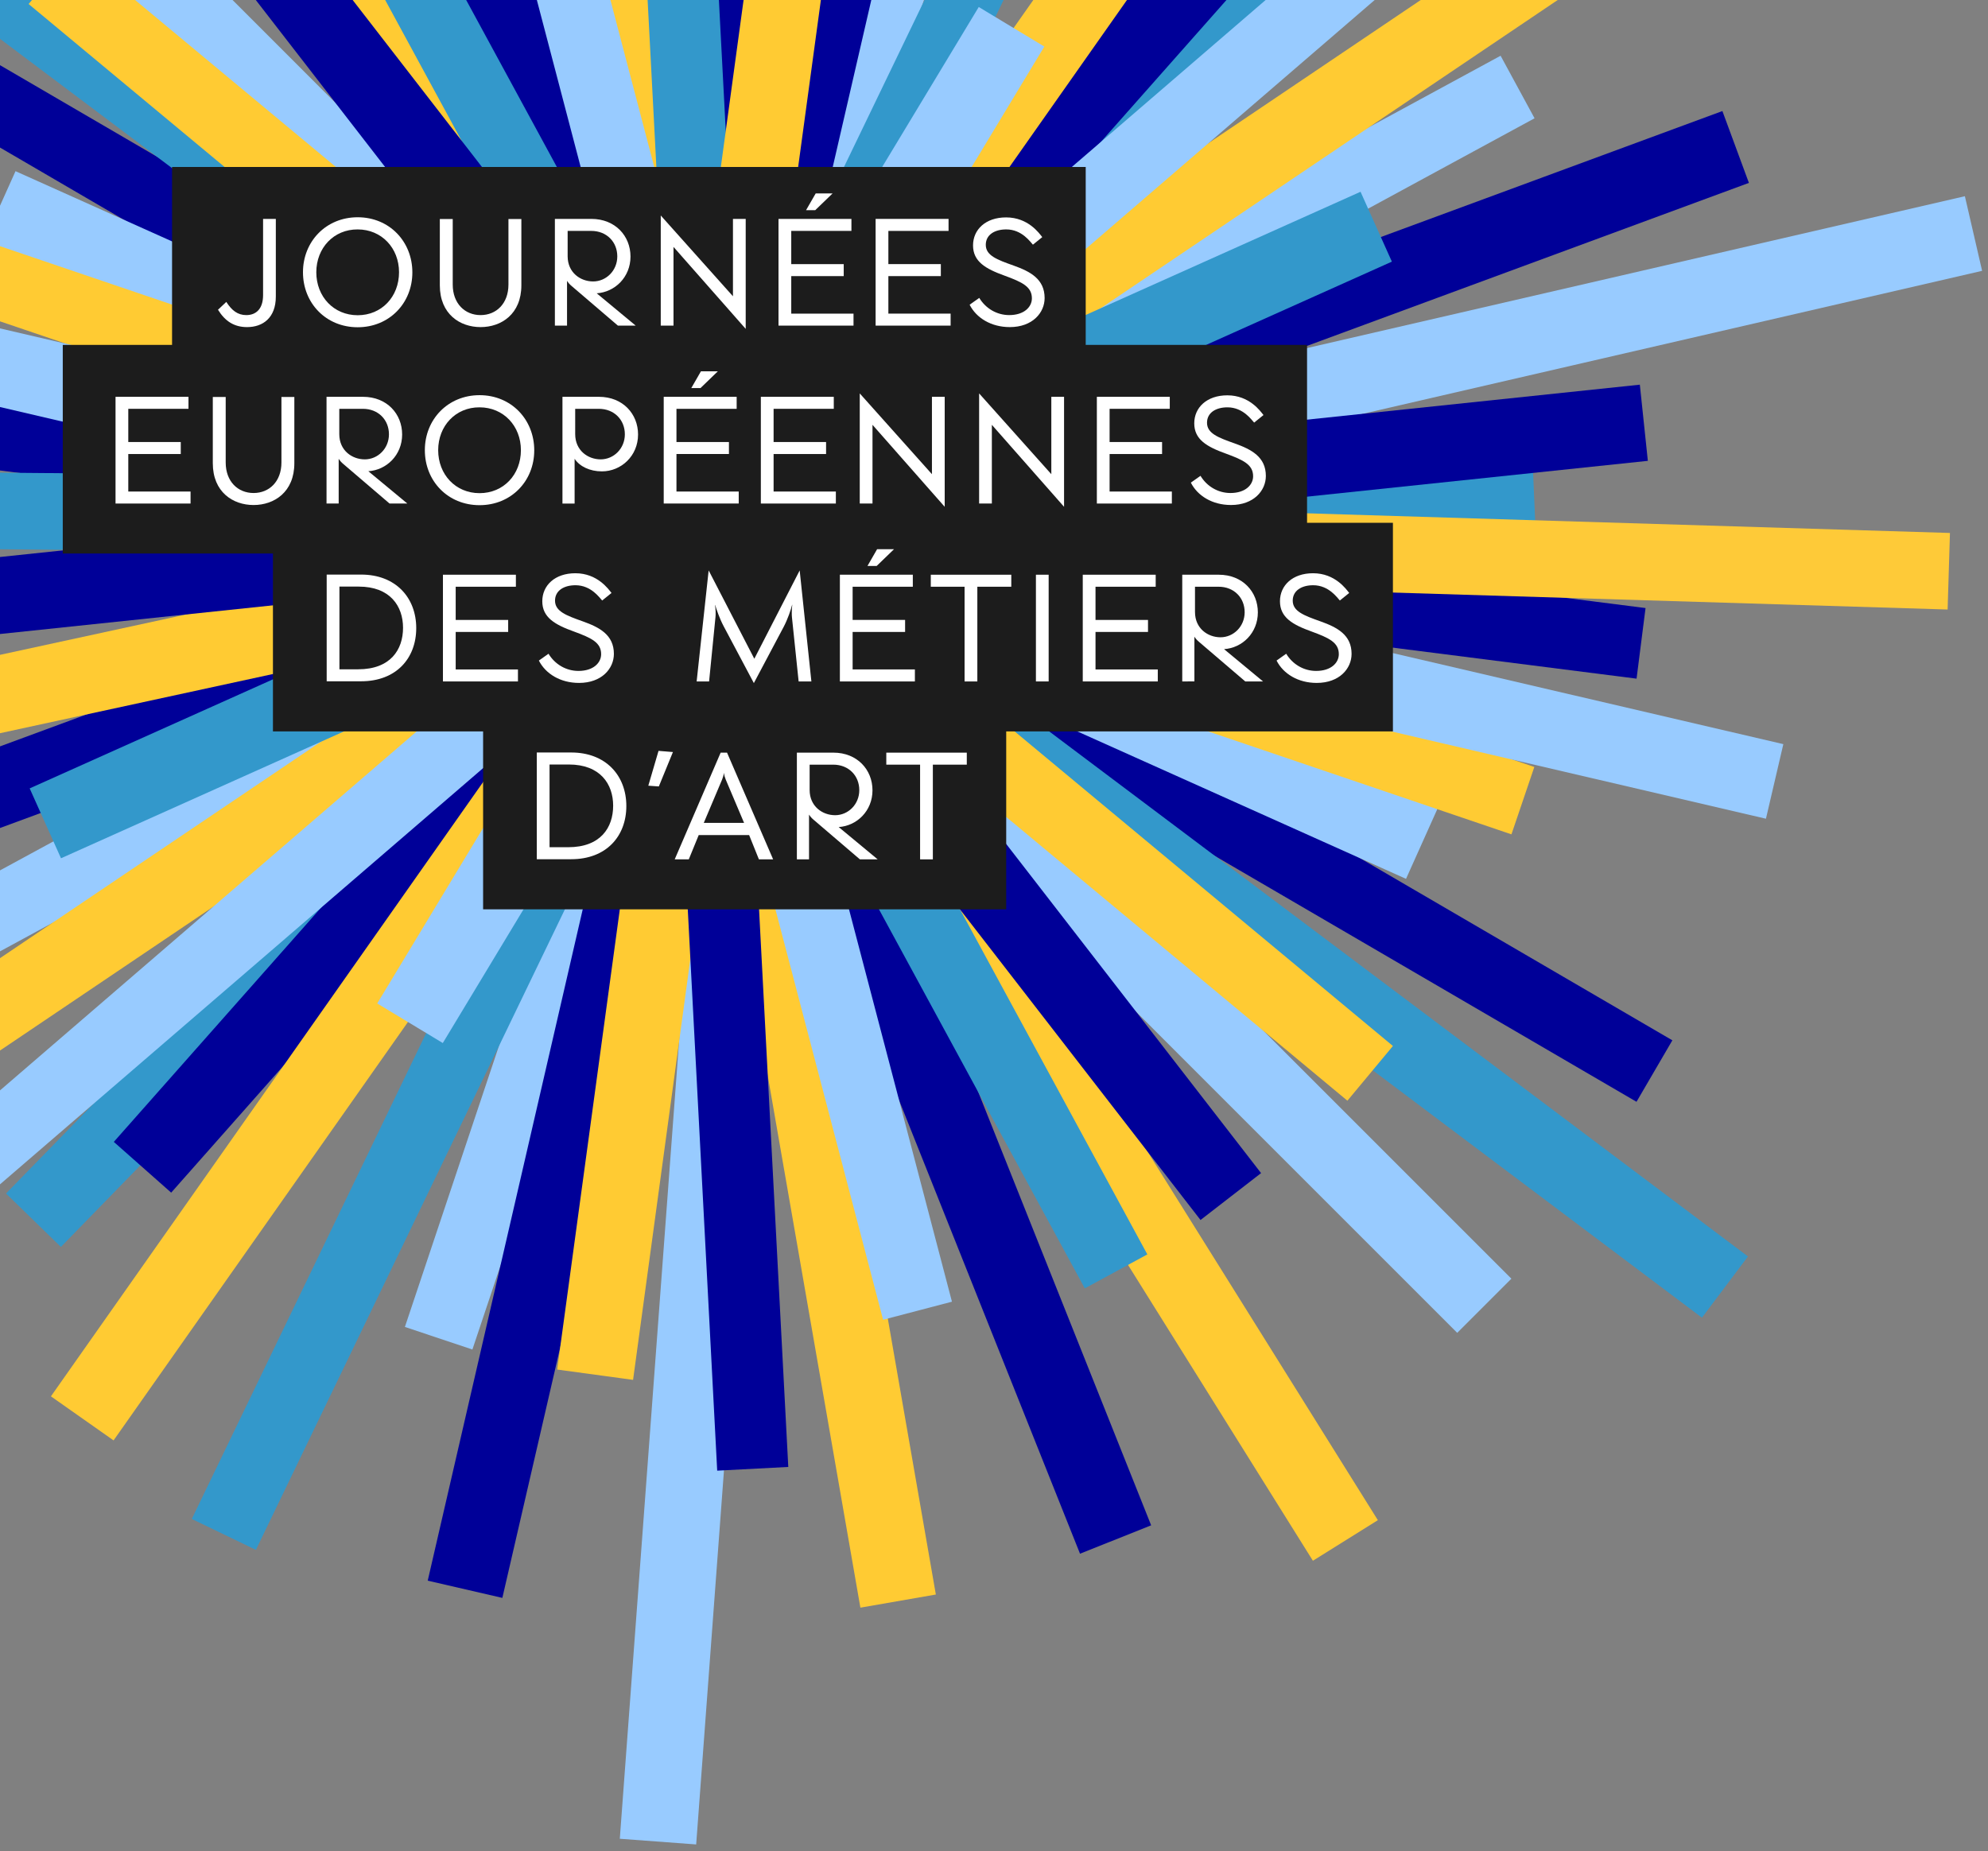<?xml version="1.0" encoding="utf-8"?>
<!-- Generator: Adobe Illustrator 16.0.0, SVG Export Plug-In . SVG Version: 6.00 Build 0)  -->
<!DOCTYPE svg PUBLIC "-//W3C//DTD SVG 1.1//EN" "http://www.w3.org/Graphics/SVG/1.1/DTD/svg11.dtd">
<svg version="1.1" id="Calque_1" xmlns="http://www.w3.org/2000/svg" xmlns:xlink="http://www.w3.org/1999/xlink" x="0px" y="0px"
	 width="204px" height="190px" viewBox="0 0 204 190" enable-background="new 0 0 204 190" xml:space="preserve">
<rect x="0" y="0" width="204" height="190" fill="#808080" stroke="none"/>
<g>
	<line fill="none" stroke="#98CBFF" stroke-width="7.86" x1="202.512" y1="23.966" x2="38.432" y2="61.847"/>
	<line fill="none" stroke="#98CBFF" stroke-width="7.86" x1="-6.215" y1="-24.521" x2="152.313" y2="134.009"/>
	<line fill="none" stroke="#FFCB33" stroke-width="7.86" x1="13.534" y1="-41.183" x2="138.057" y2="158.095"/>
	<line fill="none" stroke="#000098" stroke-width="7.86" x1="178.105" y1="15.083" x2="-32.232" y2="92.68"/>
	<line fill="none" stroke="#98CBFF" stroke-width="7.304" x1="100.861" y1="-29.578" x2="45.012" y2="137.34"/>
	<line fill="none" stroke="#3398CB" stroke-width="7.86" x1="142.441" y1="-17.467" x2="3.433" y2="125.229"/>
	<line fill="none" stroke="#3398CB" stroke-width="7.304" x1="122.905" y1="-49.712" x2="22.97" y2="157.474"/>
	<line fill="none" stroke="#98CBFF" stroke-width="7.304" x1="155.728" y1="8.93" x2="-9.853" y2="98.831"/>
	<g>
		<line fill="none" stroke="#000098" stroke-width="7.859" x1="72.936" y1="-73.875" x2="72.936" y2="83.036"/>
		<line fill="none" stroke="#98CBFF" stroke-width="7.859" x1="78.352" y1="43.236" x2="67.52" y2="189"/>
		<line fill="none" stroke="#000098" stroke-width="7.86" x1="27.972" y1="-58.823" x2="114.476" y2="157.998"/>
	</g>
	<line fill="none" stroke="#000098" stroke-width="7.86" x1="14.622" y1="119.794" x2="131.252" y2="-12.032"/>
	<line fill="none" stroke="#FFCB33" stroke-width="7.86" x1="53.712" y1="-56.555" x2="92.161" y2="164.317"/>
	<line fill="none" stroke="#FFCB33" stroke-width="7.86" x1="137.433" y1="-37.804" x2="8.44" y2="145.565"/>
	<line fill="none" stroke="#000098" stroke-width="7.304" x1="-23.897" y1="-3.021" x2="169.771" y2="109.921"/>
	<line fill="none" stroke="#000098" stroke-width="7.86" x1="98.153" y1="-55.343" x2="47.72" y2="163.105"/>
	<line fill="none" stroke="#3398CB" stroke-width="7.304" x1="114.527" y1="130.48" x2="31.346" y2="-22.719"/>
	<line fill="none" stroke="#000098" stroke-width="7.304" x1="-22.525" y1="41.737" x2="168.398" y2="66.026"/>
	<line fill="none" stroke="#3398CB" stroke-width="7.304" x1="68.63" y1="-28.289" x2="74.295" y2="79.805"/>
	<line fill="none" stroke="#FFCB33" stroke-width="7.86" x1="165.869" y1="-8.803" x2="-19.996" y2="116.563"/>
	<g>
		<line fill="none" stroke="#3398CB" stroke-width="7.86" x1="-59.047" y1="51.924" x2="91.622" y2="53.24"/>
	</g>
	<line fill="none" stroke="#98CBFF" stroke-width="7.304" x1="55.075" y1="-14.447" x2="94.153" y2="134.517"/>
	<line fill="none" stroke="#98CBFF" stroke-width="7.304" x1="171.561" y1="-31.099" x2="-25.688" y2="138.861"/>
	<line fill="none" stroke="#FFCB33" stroke-width="7.86" x1="84.804" y1="-33.322" x2="61.069" y2="141.084"/>
	<line fill="none" stroke="#FFCB33" stroke-width="7.86" x1="119.247" y1="45.364" x2="-36.288" y2="79.097"/>
	<line fill="none" stroke="#3398CB" stroke-width="7.86" x1="177.008" y1="132.089" x2="-31.133" y2="-24.327"/>
	<line fill="none" stroke="#000098" stroke-width="7.86" x1="19.575" y1="-15.037" x2="126.299" y2="122.8"/>
	<line fill="none" stroke="#3398CB" stroke-width="7.86" x1="4.652" y1="84.497" x2="141.221" y2="23.266"/>
	<line fill="none" stroke="#3398CB" stroke-width="7.86" x1="63.535" y1="54.445" x2="157.399" y2="50.368"/>
	<line fill="none" stroke="#98CBFF" stroke-width="7.86" x1="103.8" y1="2.749" x2="42.074" y2="105.014"/>
	<line fill="none" stroke="#FFCB33" stroke-width="7.304" x1="5.273" y1="-2.395" x2="140.6" y2="110.156"/>
	<g>
		<line fill="none" stroke="#FECA38" stroke-width="7.86" x1="44.047" y1="53.861" x2="199.976" y2="58.625"/>
	</g>
	<line fill="none" stroke="#000098" stroke-width="7.304" x1="73.049" y1="70.715" x2="77.243" y2="150.74"/>
	<line fill="none" stroke="#000098" stroke-width="7.86" x1="-22.811" y1="63.513" x2="168.684" y2="43.387"/>
	<line fill="none" stroke="#98CBFF" stroke-width="7.86" x1="-0.017" y1="21.153" x2="145.889" y2="86.609"/>
	<line fill="#3398CB" x1="-10.399" y1="25.592" x2="156.272" y2="82.17"/>
	<line fill="none" stroke="#FFCB33" stroke-width="7.304" x1="-10.399" y1="25.592" x2="156.272" y2="82.17"/>
	<line fill="#FFCB33" x1="182.106" y1="80.197" x2="-36.232" y2="29.289"/>
	<line fill="none" stroke="#98CBFF" stroke-width="7.86" x1="182.106" y1="80.197" x2="-36.232" y2="29.289"/>
	<polygon fill="#1C1C1C" points="142.935,53.654 134.124,53.654 134.124,35.396 111.411,35.396 111.411,17.136 17.656,17.136 
		17.656,35.396 6.441,35.396 6.441,56.804 28.008,56.804 28.008,75.063 49.574,75.063 49.574,93.322 103.253,93.322 103.253,75.063 
		142.935,75.063 	"/>
	<g>
		<g>
			<path fill="#FFFFFF" d="M22.37,31.789l0.853-0.805c0.563,0.882,1.171,1.354,2.053,1.354c0.959,0,1.72-0.593,1.72-2.054v-7.819
				h1.308v7.972c0,2.175-1.324,3.133-2.951,3.133C24.043,33.57,23.101,32.977,22.37,31.789"/>
			<path fill="#FFFFFF" d="M40.947,27.941c0-2.48-1.78-4.396-4.244-4.396c-2.45-0.015-4.245,1.901-4.245,4.396
				c0,2.51,1.795,4.411,4.245,4.411C39.167,32.353,40.947,30.451,40.947,27.941 M31.09,27.941c0-3.164,2.372-5.644,5.613-5.644
				c3.255,0,5.612,2.495,5.612,5.659s-2.373,5.629-5.612,5.629C33.447,33.585,31.09,31.105,31.09,27.941"/>
			<path fill="#FFFFFF" d="M45.133,29.28v-6.8h1.324v6.724c0,1.947,1.247,3.134,2.859,3.134c1.612,0,2.859-1.187,2.859-3.134V22.48
				H53.5v6.8c0,2.952-2.053,4.29-4.183,4.29S45.133,32.231,45.133,29.28"/>
			<path fill="#FFFFFF" d="M58.249,26.298c0,1.673,1.308,2.586,2.616,2.586c1.339,0,2.479-1.11,2.479-2.571
				c0-1.476-1.08-2.616-2.676-2.616h-2.419V26.298z M56.94,33.418V22.465h3.742c2.465,0,4.017,1.765,4.017,3.864
				c0,2.114-1.597,3.651-3.468,3.772l4,3.316h-1.826l-4.746-4.063c-0.183-0.151-0.35-0.334-0.472-0.532v4.594H56.94z"/>
		</g>
		<polygon fill="#FFFFFF" points="67.804,22.115 75.213,30.406 75.213,22.465 76.521,22.465 76.521,33.752 69.112,25.34 
			69.112,33.418 67.804,33.418 		"/>
		<path fill="#FFFFFF" d="M85.438,19.849l-1.78,1.719h-0.943l0.989-1.719H85.438z M79.886,22.465h7.484v1.233h-6.175v3.407h5.384
			v1.232h-5.384v3.849h6.389v1.232h-7.697V22.465z"/>
		<polygon fill="#FFFFFF" points="89.852,22.465 97.336,22.465 97.336,23.698 91.161,23.698 91.161,27.105 96.545,27.105 
			96.545,28.337 91.161,28.337 91.161,32.186 97.549,32.186 97.549,33.418 89.852,33.418 		"/>
		<g>
			<path fill="#FFFFFF" d="M99.499,31.272l0.989-0.699c0.653,1.079,1.794,1.764,3.073,1.764c1.536,0,2.327-0.837,2.327-1.718
				c0-1.188-0.974-1.659-2.8-2.328c-1.947-0.701-3.239-1.445-3.239-3.104c0-1.629,1.292-2.875,3.392-2.875
				c2.268,0,3.393,1.627,3.712,2.023l-0.959,0.776c-0.242-0.244-1.11-1.567-2.737-1.567c-1.187,0-2.1,0.547-2.1,1.582
				c0,1.095,1.142,1.521,2.86,2.13c1.704,0.608,3.178,1.385,3.178,3.332c0,1.506-1.246,2.982-3.573,2.982
				C101.705,33.57,100.184,32.627,99.499,31.272"/>
		</g>
		<polygon fill="#FFFFFF" points="11.856,40.724 19.34,40.724 19.34,41.956 13.164,41.956 13.164,45.364 18.549,45.364 
			18.549,46.596 13.164,46.596 13.164,50.445 19.554,50.445 19.554,51.677 11.856,51.677 		"/>
		<g>
			<path fill="#FFFFFF" d="M21.837,47.539v-6.799h1.323v6.724c0,1.948,1.248,3.133,2.861,3.133s2.859-1.186,2.859-3.133v-6.724
				h1.324v6.799c0,2.952-2.054,4.291-4.184,4.291C23.891,51.829,21.837,50.491,21.837,47.539"/>
			<path fill="#FFFFFF" d="M34.816,44.557c0,1.674,1.309,2.587,2.617,2.587c1.339,0,2.479-1.111,2.479-2.571
				c0-1.476-1.08-2.617-2.677-2.617h-2.419V44.557z M33.507,51.677V40.724h3.743c2.465,0,4.016,1.765,4.016,3.864
				c0,2.114-1.597,3.651-3.469,3.773l4.001,3.315h-1.826l-4.747-4.062c-0.182-0.151-0.349-0.334-0.471-0.532v4.594H33.507z"/>
			<path fill="#FFFFFF" d="M53.453,46.2c0-2.48-1.78-4.396-4.244-4.396c-2.449-0.016-4.245,1.901-4.245,4.396
				c0,2.51,1.796,4.412,4.245,4.412C51.673,50.612,53.453,48.71,53.453,46.2 M43.596,46.2c0-3.163,2.373-5.644,5.613-5.644
				c3.255,0,5.613,2.496,5.613,5.66c0,3.165-2.373,5.629-5.613,5.629C45.954,51.845,43.596,49.365,43.596,46.2"/>
			<path fill="#FFFFFF" d="M59.024,44.557c0,1.674,1.308,2.587,2.616,2.587c1.338,0,2.48-1.11,2.48-2.571
				c0-1.476-1.08-2.617-2.678-2.617h-2.418V44.557z M57.716,40.724h3.742c2.465,0,4.017,1.765,4.017,3.865
				c0,2.205-1.735,3.787-3.712,3.787c-1.232,0-2.282-0.501-2.799-1.292v4.594h-1.247V40.724z"/>
		</g>
		<path fill="#FFFFFF" d="M73.661,38.107l-1.779,1.719h-0.944l0.989-1.719H73.661z M68.109,40.724h7.484v1.232h-6.177v3.408h5.385
			v1.232h-5.385v3.849h6.389v1.231h-7.697V40.724z"/>
		<polygon fill="#FFFFFF" points="78.075,40.724 85.559,40.724 85.559,41.956 79.383,41.956 79.383,45.364 84.768,45.364 
			84.768,46.596 79.383,46.596 79.383,50.445 85.772,50.445 85.772,51.677 78.075,51.677 		"/>
		<polygon fill="#FFFFFF" points="88.224,40.375 95.632,48.665 95.632,40.724 96.941,40.724 96.941,52.012 89.532,43.599 
			89.532,51.677 88.224,51.677 		"/>
		<polygon fill="#FFFFFF" points="100.473,40.375 107.882,48.665 107.882,40.724 109.189,40.724 109.189,52.012 101.78,43.599 
			101.78,51.677 100.473,51.677 		"/>
		<polygon fill="#FFFFFF" points="112.555,40.724 120.037,40.724 120.037,41.956 113.862,41.956 113.862,45.364 119.247,45.364 
			119.247,46.596 113.862,46.596 113.862,50.445 120.251,50.445 120.251,51.677 112.555,51.677 		"/>
		<g>
			<path fill="#FFFFFF" d="M122.2,49.532l0.989-0.7c0.653,1.08,1.795,1.765,3.073,1.765c1.536,0,2.327-0.836,2.327-1.718
				c0-1.188-0.973-1.659-2.8-2.328c-1.947-0.7-3.24-1.445-3.24-3.104c0-1.628,1.293-2.875,3.394-2.875
				c2.268,0,3.393,1.627,3.711,2.024l-0.959,0.775c-0.242-0.244-1.109-1.567-2.737-1.567c-1.188,0-2.099,0.547-2.099,1.582
				c0,1.095,1.141,1.521,2.859,2.13c1.704,0.607,3.179,1.384,3.179,3.331c0,1.506-1.247,2.981-3.575,2.981
				C124.406,51.829,122.885,50.887,122.2,49.532"/>
			<path fill="#FFFFFF" d="M36.749,68.689c3.316,0,4.609-2.009,4.609-4.259c0-2.222-1.323-4.229-4.548-4.229h-1.979v8.489H36.749z
				 M33.523,58.968h3.53c3.574,0,5.659,2.388,5.659,5.492c0,3.102-2.054,5.459-5.659,5.459h-3.53V58.968z"/>
		</g>
		<polygon fill="#FFFFFF" points="45.453,58.982 52.938,58.982 52.938,60.215 46.761,60.215 46.761,63.623 52.146,63.623 
			52.146,64.855 46.761,64.855 46.761,68.705 53.15,68.705 53.15,69.936 45.453,69.936 		"/>
		<g>
			<path fill="#FFFFFF" d="M55.297,67.792l0.989-0.7c0.654,1.08,1.795,1.764,3.072,1.764c1.537,0,2.328-0.837,2.328-1.719
				c0-1.187-0.974-1.658-2.799-2.327c-1.947-0.7-3.24-1.444-3.24-3.104c0-1.627,1.293-2.875,3.392-2.875
				c2.267,0,3.392,1.627,3.712,2.023l-0.958,0.775c-0.243-0.243-1.111-1.567-2.739-1.567c-1.187,0-2.1,0.548-2.1,1.582
				c0,1.095,1.142,1.521,2.86,2.13c1.703,0.607,3.18,1.384,3.18,3.332c0,1.506-1.248,2.981-3.575,2.981
				C57.503,70.088,55.982,69.146,55.297,67.792"/>
			<path fill="#FFFFFF" d="M82.06,58.542l1.201,11.395h-1.308l-0.685-6.572c-0.031-0.259-0.031-0.791,0.031-1.294h-0.016
				c-0.122,0.503-0.441,1.445-0.852,2.237l-3.073,5.796l-3.103-5.842c-0.411-0.776-0.746-1.75-0.867-2.175h-0.015
				c0.076,0.501,0.076,1.004,0.045,1.262l-0.654,6.587h-1.277l1.232-11.395l4.686,9.066L82.06,58.542z"/>
		</g>
		<path fill="#FFFFFF" d="M91.738,56.366l-1.78,1.719h-0.943l0.988-1.719H91.738z M86.185,58.982h7.485v1.233h-6.177v3.407h5.385
			v1.233h-5.385v3.849h6.39v1.231h-7.698V58.982z"/>
		<polygon fill="#FFFFFF" points="98.981,60.215 95.514,60.215 95.514,58.983 103.774,58.983 103.774,60.215 100.29,60.215 
			100.29,69.937 98.981,69.937 		"/>
		<rect x="106.302" y="58.982" fill="#FFFFFF" width="1.307" height="10.953"/>
		<polygon fill="#FFFFFF" points="111.108,58.982 118.593,58.982 118.593,60.215 112.417,60.215 112.417,63.623 117.803,63.623 
			117.803,64.855 112.417,64.855 112.417,68.705 118.807,68.705 118.807,69.936 111.108,69.936 		"/>
		<g>
			<path fill="#FFFFFF" d="M122.626,62.817c0,1.673,1.309,2.586,2.616,2.586c1.34,0,2.48-1.111,2.48-2.572
				c0-1.476-1.08-2.616-2.677-2.616h-2.42V62.817z M121.318,69.936V58.982h3.742c2.465,0,4.016,1.765,4.016,3.864
				c0,2.115-1.597,3.652-3.468,3.774l4,3.315h-1.824l-4.747-4.062c-0.184-0.152-0.35-0.334-0.472-0.532v4.593H121.318z"/>
			<path fill="#FFFFFF" d="M130.996,67.792l0.989-0.7c0.652,1.08,1.795,1.764,3.072,1.764c1.536,0,2.327-0.837,2.327-1.719
				c0-1.187-0.973-1.658-2.799-2.327c-1.948-0.7-3.241-1.444-3.241-3.104c0-1.627,1.293-2.875,3.394-2.875
				c2.268,0,3.393,1.627,3.711,2.023l-0.958,0.775c-0.243-0.243-1.109-1.567-2.738-1.567c-1.186,0-2.099,0.548-2.099,1.582
				c0,1.095,1.141,1.521,2.858,2.13c1.705,0.607,3.181,1.384,3.181,3.332c0,1.506-1.248,2.981-3.576,2.981
				C133.2,70.088,131.68,69.146,130.996,67.792"/>
			<path fill="#FFFFFF" d="M58.31,86.948c3.316,0,4.609-2.009,4.609-4.26c0-2.222-1.323-4.229-4.549-4.229h-1.978v8.489H58.31z
				 M55.084,77.227h3.529c3.575,0,5.659,2.389,5.659,5.493c0,3.102-2.054,5.46-5.659,5.46h-3.529V77.227z"/>
		</g>
		<polygon fill="#FFFFFF" points="67.576,77.06 69.053,77.181 67.607,80.711 66.527,80.635 		"/>
		<g>
			<path fill="#FFFFFF" d="M72.217,84.453h4.138l-1.887-4.457c-0.076-0.183-0.152-0.427-0.183-0.685
				c-0.03,0.258-0.106,0.502-0.183,0.685L72.217,84.453z M76.872,85.7h-5.172l-1.02,2.495h-1.445l4.716-10.953h0.654l4.731,10.953
				h-1.46L76.872,85.7z"/>
			<path fill="#FFFFFF" d="M83.081,81.077c0,1.672,1.309,2.586,2.616,2.586c1.339,0,2.48-1.111,2.48-2.572
				c0-1.476-1.08-2.616-2.677-2.616h-2.419V81.077z M81.772,88.195V77.242h3.743c2.464,0,4.016,1.765,4.016,3.864
				c0,2.115-1.598,3.652-3.469,3.773l4.001,3.315h-1.825l-4.748-4.062c-0.182-0.151-0.349-0.334-0.471-0.532v4.594H81.772z"/>
		</g>
		<polygon fill="#FFFFFF" points="94.416,78.475 90.948,78.475 90.948,77.243 99.208,77.243 99.208,78.475 95.725,78.475 
			95.725,88.195 94.416,88.195 		"/>
	</g>
</g>
</svg>
